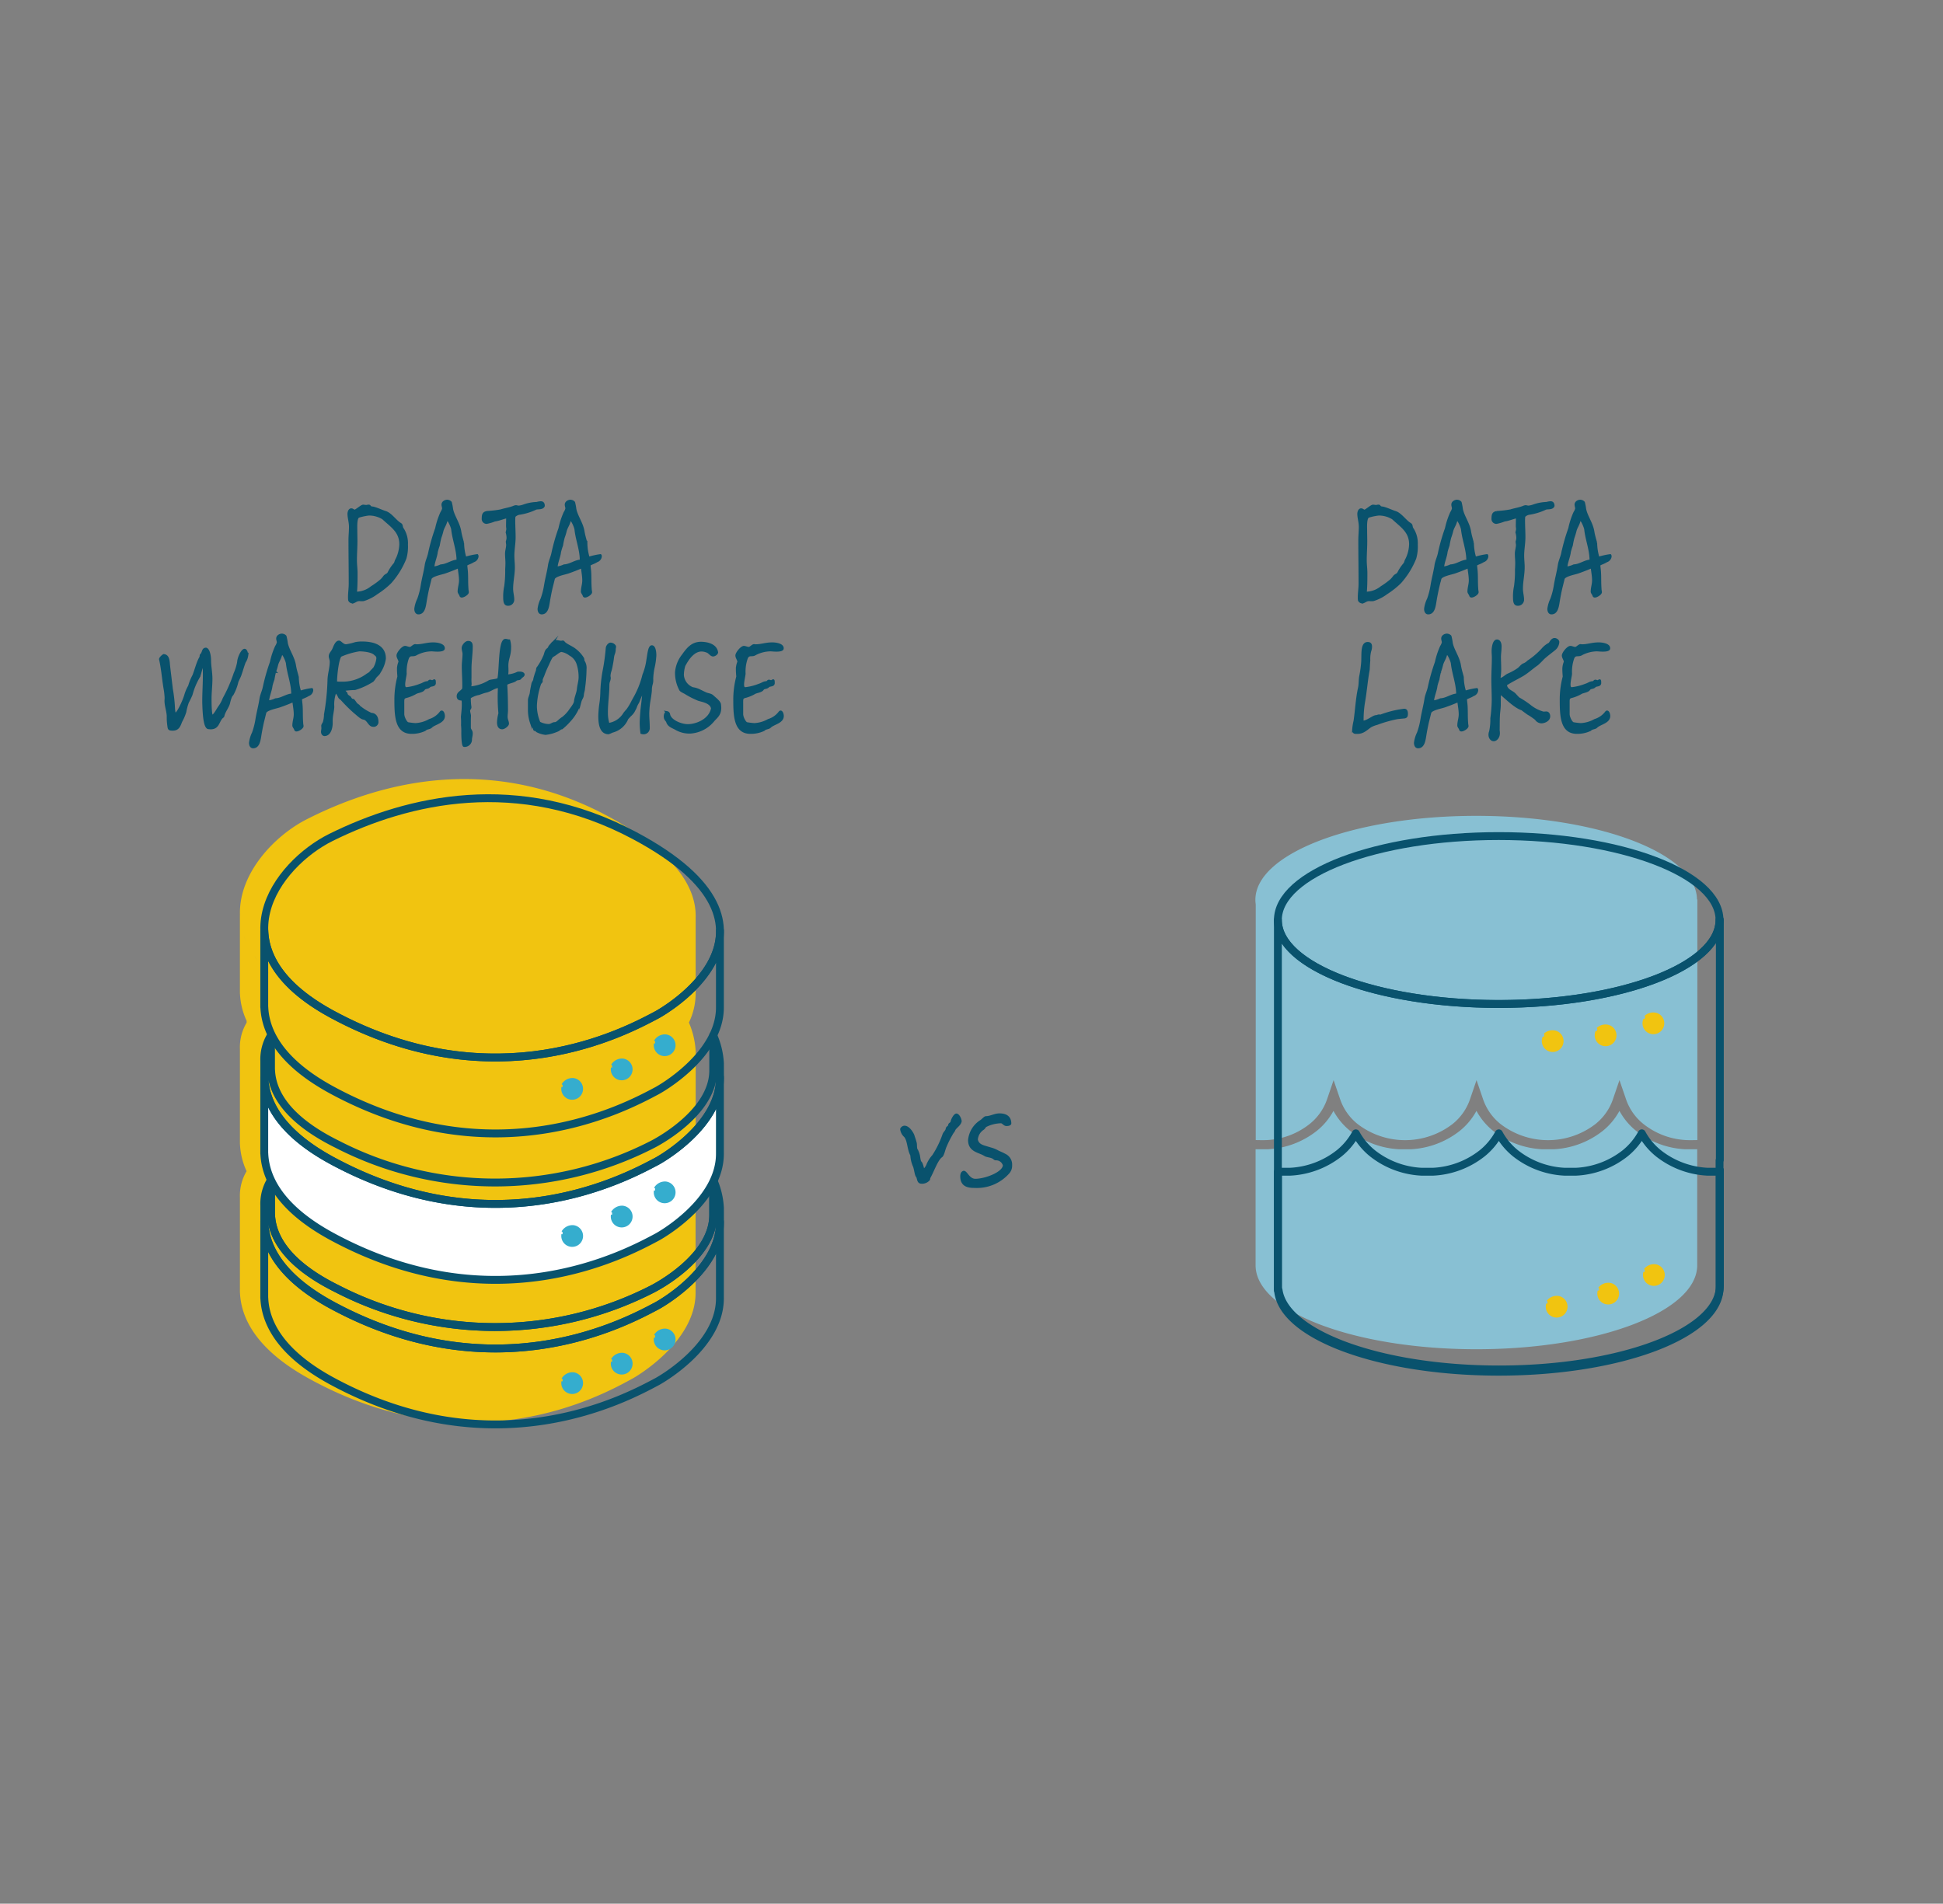 <svg xmlns="http://www.w3.org/2000/svg" viewBox="0 0 276.724 271.147"><rect x="0" y="0" width="276.724" height="271.147" fill="#808080" stroke="none"/><title>Orbit Images Data Maturity SVG B</title><g style="isolation:isolate"><g id="Layer_1" data-name="Layer 1"><path d="M240,163.69a12.246,12.246,0,0,1-7-2.635,9.413,9.413,0,0,1-2.356-2.832,9.424,9.424,0,0,1-2.355,2.832,12.253,12.253,0,0,1-7,2.635h-1.655a12.25,12.25,0,0,1-7-2.635,9.428,9.428,0,0,1-2.356-2.832,9.41,9.41,0,0,1-2.355,2.832,12.251,12.251,0,0,1-7,2.635h-1.654a12.251,12.251,0,0,1-7-2.635,9.41,9.41,0,0,1-2.355-2.832,9.428,9.428,0,0,1-2.356,2.832,12.249,12.249,0,0,1-7,2.635h-1.736v16.526c0,6.6,14.08,11.957,31.448,11.957s31.448-5.353,31.448-11.957V163.69Z" fill="#88c0d3"/><path d="M241.686,128.111c-.069-6.581-14.119-11.908-31.444-11.908-17.368,0-31.448,5.353-31.448,11.957a4.747,4.747,0,0,0,.048.653v33.57l.759.012h.154a10.647,10.647,0,0,0,6.755-2.295,7.7,7.7,0,0,0,2.453-3.419l.97-2.835.971,2.835a7.7,7.7,0,0,0,2.453,3.419,11.089,11.089,0,0,0,13.51,0,7.7,7.7,0,0,0,2.453-3.419l.97-2.835.971,2.835a7.7,7.7,0,0,0,2.453,3.419,11.089,11.089,0,0,0,13.51,0,7.7,7.7,0,0,0,2.452-3.419l.971-2.835.971,2.835a7.7,7.7,0,0,0,2.452,3.419,10.649,10.649,0,0,0,6.755,2.295h.155l.758-.012V128.111Z" fill="#88c0d3"/><path d="M98.18,166.937a9.513,9.513,0,0,0,.9-3.986l0,.006V151.244l0,0s0-1.1,0-1.463a11.91,11.91,0,0,0-.958-4.12v-.034a9.546,9.546,0,0,0,.954-4.1l0,.005V130.727c.128-4.185-2.738-9.142-12.2-14.314-16.551-9.05-32.2-5.315-43.2.284-4.584,2.336-9.694,7.685-9.5,13.634h-.007v10.618a.88.88,0,0,1,0,.089v.494l.007-.011a10.275,10.275,0,0,0,.95,3.884v.252a6.84,6.84,0,0,0-.957,3.757v12.962a.88.88,0,0,1,0,.089v.492l.007-.011a10.262,10.262,0,0,0,.944,3.871,6.82,6.82,0,0,0-.951,3.745v12.96a.878.878,0,0,1,0,.089v.5l.007-.013c.167,4.047,2.79,8.36,9.71,12.193,23.2,12.853,41.812,2.461,46.245.034.243-.13,8.972-5.1,8.934-12.221l0,.007V172.4l0,0s0-1.1,0-1.467A11.606,11.606,0,0,0,98.18,166.937ZM35.073,134.143q.206.467.464.933Q35.279,134.609,35.073,134.143Zm.533,1.049q.22.39.479.779Q35.827,135.581,35.606,135.192Zm.636,1q.239.343.508.686Q36.48,136.541,36.242,136.2Zm.694.92c.2.249.422.5.651.744C37.358,137.614,37.14,137.366,36.936,137.117Zm.786.893q.431.453.92.9Q38.152,138.464,37.722,138.01Zm55.393,2.56-.011.009Zm-.753.588-.037.027Zm-.679.492-.039.028Zm-.585.4-.068.045Zm-.466.3-.051.032Zm-.323.2-.047.028ZM43.9,142.6c-.495-.275-.963-.552-1.415-.831C42.937,142.052,43.405,142.329,43.9,142.6Zm-5.181-3.623q.441.4.931.8Q39.161,139.381,38.719,138.981Zm1.246,1.043q.4.31.825.618C40.5,140.437,40.23,140.231,39.965,140.024Zm1.216.894c.3.2.6.407.92.609C41.784,141.325,41.476,141.122,41.181,140.918ZM34.26,131.2c-.035-.285-.059-.569-.069-.852C34.2,130.633,34.225,130.917,34.26,131.2Zm.8,2.92c-.127-.291-.237-.58-.335-.87C34.827,133.542,34.937,133.831,35.064,134.122Zm-.4-1.088c-.071-.227-.135-.453-.189-.679C34.525,132.581,34.589,132.807,34.66,133.034Zm-.248-.935q-.07-.333-.118-.664Q34.342,131.767,34.412,132.1Z" fill="#f1c410"/><path d="M135.95,160.827c-.053.083-.124.333-.248.416a15.213,15.213,0,0,0-1.061,2.08c-.159.332-.318,1.206-.566,1.372-.636.437-1.166,2.038-1.715,3.016-.053.083-.018.229-.088.312a1.283,1.283,0,0,1-1.027.416c-.477,0-.46-.479-.583-.811-.283-.292-.265-1.019-.5-1.581a4.373,4.373,0,0,1-.354-1.518c-.478-.894-.389-2.038-.9-2.683a1.639,1.639,0,0,1-.548-1.019.531.531,0,0,1,.46-.333c.636,0,1.185,1.019,1.255,1.248.107.354.248.707.336,1.1.053.291-.017.749.16.978a2.818,2.818,0,0,1,.265.686c.07.229.106.936.283,1.061.159.1.318.852.389,1.06.318-.062.584-.665.707-.977a4.206,4.206,0,0,1,.691-1.019,13.724,13.724,0,0,0,1.5-3.078c.124-.27.407-.478.443-.77.035-.27.3-.228.336-.5s.3-.228.353-.5c.071-.374.443-1.019.672-1.019.319,0,.637.77.584.978C136.675,160.2,136.2,160.473,135.95,160.827Z" fill="#09526d" stroke="#09526d" stroke-miterlimit="10" stroke-width="0.32"/><path d="M143.357,160.224c-.336,0-.459-.333-.76-.395a5.07,5.07,0,0,0-2.122.5c-.195.042-.3.374-.5.478a1.973,1.973,0,0,0-.867,1.518c.159.749.8.915,1.362,1.082l.9.27a4.147,4.147,0,0,1,.814.375,10.011,10.011,0,0,1,.972.457,1.526,1.526,0,0,1,.831,1.477A1.463,1.463,0,0,1,143.64,167a5.971,5.971,0,0,1-4.811,2.038c-.831,0-1.909-.083-1.909-1.5,0-.291.088-.561.336-.623.389,0,.707,1.143,1.662,1.143,1.415,0,4.068-1,4.068-2.1a1.158,1.158,0,0,0-1.15-.853c-.159,0-.141-.041-.353-.187-.39-.25-.9-.208-1.221-.416-.8-.52-2.228-.541-2.228-2.121a3.608,3.608,0,0,1,1.7-2.725c.159-.1.53-.52.689-.52.654,0,1.221-.395,1.928-.395.778,0,1.521.271,1.521,1.29C143.834,160.182,143.534,160.224,143.357,160.224Z" fill="#09526d" stroke="#09526d" stroke-miterlimit="10" stroke-width="0.32"/><path d="M49.725,85.041c0-.624.1-1.249.1-1.893,0-2.038-.035-4.139-.035-6.219,0-.6.071-1.247.071-1.892,0-.666-.212-1.29-.212-1.851,0-.229.106-.624.389-.624.177,0,.318.187.477.187.2,0,.973-.707,1.2-.707.142,0,.3.041.46.041.142,0,.371-.125.477.021.16.229.3.167.566.229.6.167,1.132.437,1.716.624.689.229,1.308,1.123,1.91,1.56.229.166.318.145.371.457a.844.844,0,0,0,.177.416,3.789,3.789,0,0,1,.548,2.184,6,6,0,0,1-.212,1.934A11.589,11.589,0,0,1,55.6,82.96a11.848,11.848,0,0,1-1.945,1.54,6.176,6.176,0,0,1-1.875.957,2.737,2.737,0,0,1-.583,0c-.39,0-.584.208-.868.312a.5.5,0,0,1-.583-.292A3.739,3.739,0,0,1,49.725,85.041Zm4.58-2.413a3.852,3.852,0,0,0,.442-.52c.212-.25.459-.229.619-.541a6.033,6.033,0,0,1,.832-1.248c.14-.166.14-.395.247-.561a5.092,5.092,0,0,0,.584-2.246c0-1.81-1.274-2.558-2.477-3.681a3.817,3.817,0,0,0-2.016-.562,8.027,8.027,0,0,0-1.4.291c-.5.1-.406,1.477-.406,2.08,0,.478.017.957.017,1.435,0,.915-.071,1.83-.071,2.745,0,.582.089,1.206.089,1.789,0,.935,0,1.892-.089,2.829a3.6,3.6,0,0,0,2.264-.812A11.1,11.1,0,0,0,54.305,82.628Z" fill="#09526d" stroke="#09526d" stroke-miterlimit="10" stroke-width="0.32"/><path d="M64.205,71.626a7.066,7.066,0,0,1,.16.853c.176,1.019.972,2.017,1.167,3.2.088.582.265,1.123.407,1.684a7.5,7.5,0,0,0,.336,2.1,10.262,10.262,0,0,1,1.679-.375c.124.146-.035.687-.512.832-.46.291-.779.333-1.061.541l.088.832c.071.852.018,1.7.089,2.578,0,.188.053.354.053.479,0,.229-.567.6-.849.6a.161.161,0,0,1-.159-.1c-.035-.187-.266-.415-.266-.582,0-.562.195-1.04.195-1.6,0-.644-.142-1.268-.195-1.913-.654.291-1.308.541-1.963.769-.46.167-1.945.416-2.069.916a31.9,31.9,0,0,0-.725,3.39c-.106.665-.265,1.518-.99,1.518-.265,0-.425-.249-.425-.624a4.432,4.432,0,0,1,.425-1.414,10.431,10.431,0,0,0,.495-1.955c.159-.978.424-1.914.566-2.87.089-.6.389-1.165.495-1.768a28.142,28.142,0,0,1,.99-3.452A11.038,11.038,0,0,1,62.879,73a1.724,1.724,0,0,0,.247-.562c0-.187-.088-.375-.088-.562,0-.353.389-.541.655-.541a.731.731,0,0,1,.477.208A.169.169,0,0,1,64.205,71.626Zm-1.5,4.95a10.964,10.964,0,0,0-.23,1.1,9.142,9.142,0,0,0-.282.915c-.089.79-.46,1.477-.495,2.267a3.483,3.483,0,0,0,1.095-.312c.868-.042,1.539-.645,2.388-.686,0-1.581-.6-2.953-.761-4.472-.017-.208-.459-1.372-.724-1.372-.089,0-.124.187-.2.395-.141.437-.407.79-.512,1.248A7.913,7.913,0,0,1,62.7,76.576Z" fill="#09526d" stroke="#09526d" stroke-miterlimit="10" stroke-width="0.32"/><path d="M76.317,72.437a8.3,8.3,0,0,1-2.246.707,1.278,1.278,0,0,0-.814.395,4.536,4.536,0,0,0-.035.583c0,.79.053,1.6.053,2.391,0,.895-.177,1.747-.177,2.621,0,.561.071,1.123.071,1.664,0,1.019-.248,2.038-.248,3.057,0,.541.159,1.061.159,1.518a.706.706,0,0,1-.742.749c-.442,0-.513-.416-.513-1.1a7.105,7.105,0,0,1,.141-1.5,14.8,14.8,0,0,0,.142-2.371c.017-.312.036-.645.036-.957,0-.436-.054-.894-.054-1.351,0-.4.159-.853.159-1.269a3.615,3.615,0,0,1-.052-.437,2,2,0,0,0,.105-.478,2.972,2.972,0,0,0-.123-.832,3.921,3.921,0,0,0,.088-.437c0-.166-.035-.332-.035-.478,0-.416.017-.853.017-1.269-.6.125-1.2.4-1.8.479a6.27,6.27,0,0,1-1.132.333.534.534,0,0,1-.548-.6c0-.686.159-.811.6-.915a15.6,15.6,0,0,0,1.962-.228c.6-.188,1.221-.271,1.805-.5a1.189,1.189,0,0,1,.336-.1c.088,0,.247.063.424.063a3.14,3.14,0,0,0,.761-.188,6.022,6.022,0,0,1,1.8-.333,2.362,2.362,0,0,1,.567-.1c.212,0,.406.1.406.5C77.254,72.479,76.635,72.333,76.317,72.437Z" fill="#09526d" stroke="#09526d" stroke-miterlimit="10" stroke-width="0.32"/><path d="M81.761,71.626a7.061,7.061,0,0,1,.159.853c.177,1.019.973,2.017,1.167,3.2.089.582.266,1.123.407,1.684a7.5,7.5,0,0,0,.336,2.1,10.274,10.274,0,0,1,1.68-.375c.124.146-.035.687-.513.832-.46.291-.778.333-1.06.541l.088.832c.071.852.017,1.7.089,2.578,0,.188.052.354.052.479,0,.229-.566.6-.848.6a.161.161,0,0,1-.159-.1c-.036-.187-.266-.415-.266-.582,0-.562.194-1.04.194-1.6,0-.644-.141-1.268-.194-1.913-.654.291-1.309.541-1.963.769-.46.167-1.945.416-2.069.916a31.658,31.658,0,0,0-.725,3.39c-.106.665-.266,1.518-.99,1.518-.266,0-.425-.249-.425-.624a4.407,4.407,0,0,1,.425-1.414,10.588,10.588,0,0,0,.5-1.955c.159-.978.424-1.914.565-2.87.089-.6.39-1.165.495-1.768a27.97,27.97,0,0,1,.991-3.452A10.978,10.978,0,0,1,80.435,73a1.745,1.745,0,0,0,.247-.562c0-.187-.088-.375-.088-.562,0-.353.389-.541.654-.541a.733.733,0,0,1,.478.208A.178.178,0,0,1,81.761,71.626Zm-1.5,4.95a10.964,10.964,0,0,0-.23,1.1,9.15,9.15,0,0,0-.283.915c-.088.79-.46,1.477-.5,2.267a3.482,3.482,0,0,0,1.1-.312c.867-.042,1.539-.645,2.388-.686,0-1.581-.6-2.953-.761-4.472-.018-.208-.459-1.372-.725-1.372-.089,0-.124.187-.194.395-.142.437-.407.79-.513,1.248A7.72,7.72,0,0,1,80.258,76.576Z" fill="#09526d" stroke="#09526d" stroke-miterlimit="10" stroke-width="0.32"/><path d="M29.9,94.006c0,.895.194,1.768.194,2.662,0,.957-.124,1.914-.124,2.871,0,.749.018,2.433.248,2.433.318,0,.849-1.1,1.061-1.352a4.854,4.854,0,0,0,.584-1.1,21.118,21.118,0,0,0,1.573-3.6,7.025,7.025,0,0,0,.5-1.623c.018-.6.548-1.726.9-1.726.212,0,.354.437.354.811a2.228,2.228,0,0,1-.354.915c-.229.6-.406,1.248-.619,1.851-.123.333-.388.832-.424.957a6.9,6.9,0,0,1-.636,1.706c-.089.187-.177.187-.284.437a5.479,5.479,0,0,0-.265.873c-.159.645-.69,1.206-.814,1.872-.07.125-.194.166-.264.27-.478.562-.478,1.456-1.522,1.456-.105,0-.212-.021-.3-.021-.583-.021-.671-2.121-.707-2.7-.017-.375-.035-.77-.035-1.144,0-1.227.088-2.476.088-3.723,0-.5-.017-1-.053-1.519-.3.084-.442,1.373-.707,1.831a9.879,9.879,0,0,0-1.026,2.475A11.256,11.256,0,0,1,26.75,100a7.952,7.952,0,0,0-.371,1.373,7.061,7.061,0,0,1-.584,1.373c-.247.6-.388,1.164-1.2,1.164-.53,0-.549-.1-.6-.52a8.217,8.217,0,0,1-.088-1.331c0-.707-.319-1.518-.319-2.225,0-.146.018-.291.018-.437a10.612,10.612,0,0,0-.177-1.476c-.213-1.332-.318-2.746-.619-4.035.018-.167.3-.437.5-.562.725.042.69.936.761,1.581l.388,3.244a21.705,21.705,0,0,1,.3,2.642c0,.1.053.915.212.915.3,0,1.185-1.768,1.486-2.87a6.144,6.144,0,0,1,.5-1.124,7.392,7.392,0,0,1,.619-1.518c.3-.79.5-1.6.831-2.288.071-.166.159-.249.177-.374.018-.374.071-.187.212-.458.16-.311.142-.665.548-.665C29.775,92.53,29.9,93.59,29.9,94.006Z" fill="#09526d" stroke="#09526d" stroke-miterlimit="10" stroke-width="0.32"/><path d="M40.664,90.7a7.086,7.086,0,0,1,.16.852c.176,1.019.972,2.018,1.167,3.2.088.582.265,1.123.407,1.685a7.459,7.459,0,0,0,.336,2.1,10.262,10.262,0,0,1,1.679-.375c.124.146-.035.687-.512.832-.46.291-.779.333-1.061.541l.088.832c.071.852.018,1.7.089,2.579,0,.187.053.353.053.478,0,.229-.567.6-.849.6a.163.163,0,0,1-.159-.1c-.035-.187-.266-.416-.266-.582,0-.562.2-1.04.2-1.6,0-.644-.142-1.268-.2-1.913-.654.291-1.308.541-1.963.769-.46.167-1.945.416-2.069.916a31.938,31.938,0,0,0-.725,3.389c-.106.666-.265,1.519-.99,1.519-.265,0-.425-.25-.425-.624a4.438,4.438,0,0,1,.425-1.415,10.4,10.4,0,0,0,.495-1.954c.159-.978.424-1.914.566-2.87.089-.6.389-1.165.495-1.768a28.158,28.158,0,0,1,.99-3.453,11.017,11.017,0,0,1,.743-2.267,1.719,1.719,0,0,0,.247-.561c0-.187-.088-.375-.088-.562,0-.353.389-.541.655-.541a.731.731,0,0,1,.477.208A.169.169,0,0,1,40.664,90.7Zm-1.5,4.949a10.984,10.984,0,0,0-.23,1.1,9.062,9.062,0,0,0-.282.915c-.089.79-.46,1.477-.495,2.267a3.483,3.483,0,0,0,1.095-.312c.868-.042,1.539-.645,2.388-.686,0-1.581-.6-2.954-.761-4.472-.017-.208-.459-1.373-.724-1.373-.089,0-.124.187-.2.4-.141.437-.407.791-.512,1.248A7.913,7.913,0,0,1,39.161,95.649Z" fill="#09526d" stroke="#09526d" stroke-miterlimit="10" stroke-width="0.32"/><path d="M47.452,100.683c-.035.665-.229,1.206-.229,1.975v.375c0,.374-.142,1.643-1.008,1.643-.194,0-.336-.208-.336-.437,0-.166.053-.333.053-.5,0-.187-.018-.291-.018-.354,0-.1.036-.166.212-.457a4.191,4.191,0,0,0,.177-1.165,32.939,32.939,0,0,0,.5-4.846c0-.853.319-1.768.319-2.662,0-.312-.142-.562-.142-.77,0-.4.318-.582.531-1.081.177-.437.406-1,.76-1,.248,0,.514.52,1.026.52a7.664,7.664,0,0,0,1.326-.312,4.728,4.728,0,0,1,.938-.083c1.644,0,3.236.478,3.236,2.266a4.563,4.563,0,0,1-.725,1.914c-.159.353-.424.478-.655.79,0,0-.264.457-.46.541a9.863,9.863,0,0,1-2.4,1.082,13,13,0,0,0-1.556.124.692.692,0,0,0,.283.437c.123.146-.054.291.53.624.142.208.212.395.478.395.087,0,.388.52.495.6a7.39,7.39,0,0,0,2.087,1.394c.495,0,.866.374.866,1.123a.519.519,0,0,1-.6.54c-.584,0-.69-.894-1.345-1.019-.406-.062-.883-.582-1.237-.852a21.137,21.137,0,0,1-1.91-1.893c-.194-.166-.248-.145-.372-.395a2.348,2.348,0,0,0-.495-.707A5,5,0,0,0,47.452,100.683Zm3.714-8.07a10.777,10.777,0,0,0-2.582.749c-.424.1-.742,2.62-.742,3.847a5.281,5.281,0,0,0,.814.042,5.915,5.915,0,0,0,3.483-1.04c.478-.354.46-.229.708-.562l.46-.478a3.66,3.66,0,0,0,.459-1.414.634.634,0,0,0-.318-.541C53.006,92.7,51.661,92.613,51.166,92.613Z" fill="#09526d" stroke="#09526d" stroke-miterlimit="10" stroke-width="0.32"/><path d="M62.305,92.655c-.354,0-.707-.042-.813-.042a4.8,4.8,0,0,0-2.247.582c-.442.271-.883-.125-1.167.541a5.774,5.774,0,0,0-.318,2.2c0,.271-.212,1.04-.212,1.56,0,.354.088.541.354.541a7.636,7.636,0,0,0,1.963-.5c.353-.1.654-.354,1.007-.354.124,0,.177-.1.284-.187.124-.083.264.042.406.042.089,0,.23-.125.3-.125.035,0,.053.083.053.374,0,.416-.584.271-.76.479-.248.27-.6.125-.8.416s-.8.354-1.079.478a5.465,5.465,0,0,1-1.291.562c-.583.125-.566.291-.566.873v1.622c0,.458.424,1.29.707,1.311a9.057,9.057,0,0,0,1.044.124,4.5,4.5,0,0,0,2-.582,3.154,3.154,0,0,0,1.557-1.06c.07-.1.123-.146.177-.146.176,0,.3.353.3.624,0,.894-1.327,1.06-1.8,1.539-.23.229-.6.145-.9.437a4.271,4.271,0,0,1-1.892.4c-2.122,0-2.282-2.184-2.282-4.576a12.7,12.7,0,0,1,.425-3.411c-.018-.312-.053-.645-.053-.977a2.623,2.623,0,0,1,.212-1.123c-.018-.333-.283-.6-.283-.915,0-.333.69-1.207,1.061-1.207.2,0,.425.146.708.146.194,0,.53-.395.724-.395.072,0,.142.021.231.021.8,0,1.432-.271,2.351-.271.6,0,1.486.167,1.486.666v.041C63.189,92.592,62.747,92.655,62.305,92.655Z" fill="#09526d" stroke="#09526d" stroke-miterlimit="10" stroke-width="0.32"/><path d="M72.631,92.259c0,1.1-.389,1.6-.389,2.538,0,.228.017.478.017.707a2.473,2.473,0,0,1-.088.728,4.185,4.185,0,0,0,1.574-.4c.5-.062.814.063.814.25,0,.208-.372.354-.39.416-.105.312-.495.146-.724.354-.284.27-1.027.311-1.363.6.072,1.144.107,2.579.107,3.744,0,.27-.053.582-.053.894,0,.4.194.686.194.977,0,.25-.53.645-.8.645-.459,0-.584-.374-.584-.853a5.715,5.715,0,0,1,.2-1.247c-.071-.749-.107-1.519-.107-2.288,0-.5.018-1,.036-1.5-.708.021-1.256.583-1.928.687a7.838,7.838,0,0,0-.919.312,3.621,3.621,0,0,0-1.327.52,7.723,7.723,0,0,0,.071,1.289c.07.27-.177.374-.177.582,0,.229.123.541.123.749-.017.416-.017.5-.017.624v1.04c0,.353.265.4.265.832,0,.353-.106.624-.106.852a.888.888,0,0,1-.955.915c-.212,0-.247-1.372-.247-1.871a8.923,8.923,0,0,0-.035-1.061,10.346,10.346,0,0,0-.018-1.144c0-.229.123-1.06.123-1.705,0-.395,0-.79-.105-.811-.231-.042-.62.021-.62-.479s.548-.623.779-1.039A4.947,4.947,0,0,0,66,97.563c0-.957-.071-1.768-.071-2.662,0-.583.106-1.248.106-1.768,0-.25-.124-.541-.124-.832,0-.333.425-.853.761-.853.443,0,.495.291.495.645,0,1.061-.176,2.08-.176,3.161V96.5a5.544,5.544,0,0,0,.017.832,1.555,1.555,0,0,1-.106.6,6.213,6.213,0,0,0,2.777-.894c.212-.125.937-.125,1.309-.312.3-1.227.105-5.574,1.007-5.574.16,0,.319.083.513.083A3.488,3.488,0,0,1,72.631,92.259Z" fill="#09526d" stroke="#09526d" stroke-miterlimit="10" stroke-width="0.32"/><path d="M82.991,99c-.018.333-.249.562-.336.894a6.562,6.562,0,0,1-1.539,2.766,9.171,9.171,0,0,1-1.1,1.061c-.213,0-.425.27-.637.333a5.843,5.843,0,0,1-1.681.457,3.468,3.468,0,0,1-1.219-.374c0-.229-.39-.083-.39-.291,0-.187-.389-.687-.441-.894a5.716,5.716,0,0,1-.3-1.789V99.747c0-.354.229-.707.265-1.061.053-.457.141-.832.23-1.29.053-.249.265-.416.265-.665a8.919,8.919,0,0,1,.372-1.186c.052-.249,0-.332.159-.5a8.939,8.939,0,0,0,.866-1.539c.159-.312.159-.665.389-.936.071-.083.3-.208.336-.395.018-.1.3-.374.354-.457a1.073,1.073,0,0,1,.583-.395c.248,0,.531.1.779.1.106,0,.248-.1.335.041.231.354,1.132.686,1.575,1.04a4.609,4.609,0,0,1,1.167,1.269c.071.145.017.332.106.436a1.762,1.762,0,0,1,.247,1.1,21.233,21.233,0,0,1-.212,2.7C83.15,98.353,83.008,98.665,82.991,99Zm-3.166,3.494a5.035,5.035,0,0,0,1.273-1.206c.23-.354.778-.978.813-1.394.054-.6.354-1.164.408-1.726.052-.583.247-1.144.247-1.747a6.068,6.068,0,0,0-.319-1.955,2.316,2.316,0,0,0-1.06-1.227,2.774,2.774,0,0,0-1.221-.541c-.318,0-.831.52-1.256.728-.212.1-.565.977-.724,1.31a13.77,13.77,0,0,0-.637,1.518,3.149,3.149,0,0,0-.23.583c0,.062.018.1.018.145,0,.229-.177.208-.248.458a10.916,10.916,0,0,0-.583,3.1,6.2,6.2,0,0,0,.5,2.392,3.015,3.015,0,0,0,1.309.353c.406,0,.565-.27.9-.27C79.312,103.012,79.56,102.7,79.825,102.492Z" fill="#09526d" stroke="#09526d" stroke-miterlimit="10" stroke-width="0.32"/><path d="M87.551,92.322a.7.7,0,0,0-.017.208,1.831,1.831,0,0,1-.125.6,2.172,2.172,0,0,0-.124.541c-.035.312-.1.707-.176,1.081a6.758,6.758,0,0,1-.159.728,2.654,2.654,0,0,0-.16.769c0,.167.035.25.035.333a1.572,1.572,0,0,1-.105.458,1.546,1.546,0,0,0-.089.52c0,.645-.053,1.269-.105,1.913s-.107,1.29-.107,1.955a5.663,5.663,0,0,0,.23,1.706,3.128,3.128,0,0,0,2.281-1.518c.106-.125.213-.271.442-.52a8.209,8.209,0,0,0,.726-1.227l.265-.479a12.729,12.729,0,0,0,1.291-3.265,8.756,8.756,0,0,0,.566-2.142l.053-.333c.106-.645.212-1.581.566-1.581s.478.707.478,1.248a9.829,9.829,0,0,1-.231,1.705,8.947,8.947,0,0,0-.212,1.643,2.145,2.145,0,0,1-.071.77,3.03,3.03,0,0,0-.123.874,3.487,3.487,0,0,1-.036.395c-.035.291-.07.561-.123.853a12.935,12.935,0,0,0-.213,2.1c0,.333.017.645.035.957.019.333.036.665.036,1.04a.714.714,0,0,1-.778.769.9.9,0,0,1-.231-.042,10.173,10.173,0,0,1-.105-1.455,25.342,25.342,0,0,1,.229-2.787c.054-.5.124-1.123.16-1.622-.16,0-.478.728-.655,1.206l-.141.333a2.622,2.622,0,0,0-.319.665c-.07.187-.212.416-.3.6a2.4,2.4,0,0,1-.5.583l-.406.436a3.1,3.1,0,0,1-2.122,1.851,5.026,5.026,0,0,1-.549.229c-1.095,0-1.291-1.289-1.291-2.392a14.325,14.325,0,0,1,.142-1.746,12.212,12.212,0,0,0,.142-1.581,20.559,20.559,0,0,1,.389-3.453,29.421,29.421,0,0,0,.389-2.932c.017-.291.318-.624.5-.624a.731.731,0,0,1,.637.353A.709.709,0,0,1,87.551,92.322Z" fill="#09526d" stroke="#09526d" stroke-miterlimit="10" stroke-width="0.32"/><path d="M101.554,93.341c-.265,0-.513-.375-.76-.5a2.277,2.277,0,0,0-.867-.208c-1.114,0-1.928,1.123-2.476,2.163a4.7,4.7,0,0,0-.211,1.372,2.182,2.182,0,0,0,1.414,1.872,3.125,3.125,0,0,1,1.044.333l.778.375c.336.166.76.145,1.043.436.212.208.955.749,1.008,1.144.017.166.036.354.036.52,0,1.019-.654,1.373-1.027,1.851a4.606,4.606,0,0,1-3.182,1.622,3.839,3.839,0,0,1-2-.457c-.46-.292-1.114-.416-1.309-1.04-.088-.25-.353-.333-.353-.791,0-.312.159-.582.3-.582a.342.342,0,0,1,.284.291c.14.9,1.662,1.56,2.7,1.56,1.185,0,3.113-.728,3.449-2.392-.142-1-1.751-1.123-2.034-1.289a12.239,12.239,0,0,1-1.645-.832c-.194-.145-.743-.353-.848-.541a5.1,5.1,0,0,1-.6-2.5,4.505,4.505,0,0,1,.973-2.433c.689-.977,1.343-1.747,2.564-1.747.424,0,2.087.083,2.281,1.352C102.1,93.112,101.784,93.341,101.554,93.341Z" fill="#09526d" stroke="#09526d" stroke-miterlimit="10" stroke-width="0.32"/><path d="M110.571,92.655c-.354,0-.707-.042-.814-.042a4.8,4.8,0,0,0-2.246.582c-.442.271-.884-.125-1.167.541a5.774,5.774,0,0,0-.318,2.2c0,.271-.212,1.04-.212,1.56,0,.354.088.541.353.541a7.615,7.615,0,0,0,1.963-.5c.354-.1.654-.354,1.008-.354.124,0,.177-.1.283-.187.124-.083.265.042.406.042.089,0,.231-.125.3-.125.035,0,.054.083.054.374,0,.416-.584.271-.761.479-.248.27-.6.125-.8.416s-.8.354-1.079.478a5.447,5.447,0,0,1-1.291.562c-.583.125-.565.291-.565.873v1.622c0,.458.424,1.29.707,1.311a9.057,9.057,0,0,0,1.044.124,4.507,4.507,0,0,0,2-.582,3.147,3.147,0,0,0,1.556-1.06c.071-.1.123-.146.177-.146.177,0,.3.353.3.624,0,.894-1.327,1.06-1.8,1.539-.229.229-.6.145-.9.437a4.276,4.276,0,0,1-1.893.4c-2.122,0-2.281-2.184-2.281-4.576a12.7,12.7,0,0,1,.425-3.411c-.019-.312-.054-.645-.054-.977a2.623,2.623,0,0,1,.213-1.123c-.018-.333-.283-.6-.283-.915,0-.333.689-1.207,1.06-1.207.2,0,.425.146.708.146.195,0,.531-.395.725-.395.071,0,.142.021.23.021.8,0,1.433-.271,2.352-.271.6,0,1.485.167,1.485.666v.041C111.454,92.592,111.013,92.655,110.571,92.655Z" fill="#09526d" stroke="#09526d" stroke-miterlimit="10" stroke-width="0.32"/><path d="M193.541,85.041c0-.624.106-1.249.106-1.893,0-2.038-.035-4.139-.035-6.219,0-.6.07-1.247.07-1.892,0-.666-.212-1.29-.212-1.851,0-.229.106-.624.39-.624.176,0,.317.187.476.187.2,0,.974-.707,1.2-.707.142,0,.3.041.46.041.142,0,.371-.125.478.021.159.229.3.167.565.229.6.167,1.132.437,1.716.624.69.229,1.309,1.123,1.91,1.56.23.166.319.145.371.457a.844.844,0,0,0,.177.416,3.789,3.789,0,0,1,.548,2.184,6,6,0,0,1-.212,1.934,11.589,11.589,0,0,1-2.14,3.452,11.848,11.848,0,0,1-1.945,1.54,6.165,6.165,0,0,1-1.875.957,2.736,2.736,0,0,1-.583,0c-.39,0-.584.208-.867.312a.5.5,0,0,1-.583-.292A3.533,3.533,0,0,1,193.541,85.041Zm4.58-2.413a3.934,3.934,0,0,0,.443-.52c.212-.25.459-.229.618-.541a6.033,6.033,0,0,1,.832-1.248c.141-.166.141-.395.247-.561a5.078,5.078,0,0,0,.584-2.246c0-1.81-1.273-2.558-2.477-3.681a3.814,3.814,0,0,0-2.015-.562,8.019,8.019,0,0,0-1.4.291c-.5.1-.406,1.477-.406,2.08,0,.478.018.957.018,1.435,0,.915-.072,1.83-.072,2.745,0,.582.089,1.206.089,1.789,0,.935,0,1.892-.089,2.829a3.6,3.6,0,0,0,2.264-.812A11.1,11.1,0,0,0,198.121,82.628Z" fill="#09526d" stroke="#09526d" stroke-miterlimit="10" stroke-width="0.32"/><path d="M208.022,71.626a7.061,7.061,0,0,1,.159.853c.177,1.019.973,2.017,1.167,3.2.089.582.266,1.123.407,1.684a7.5,7.5,0,0,0,.336,2.1,10.274,10.274,0,0,1,1.68-.375c.124.146-.035.687-.513.832-.46.291-.778.333-1.06.541l.087.832c.072.852.018,1.7.089,2.578,0,.188.053.354.053.479,0,.229-.566.6-.849.6a.162.162,0,0,1-.159-.1c-.035-.187-.265-.415-.265-.582,0-.562.194-1.04.194-1.6,0-.644-.142-1.268-.194-1.913-.655.291-1.309.541-1.963.769-.46.167-1.946.416-2.07.916a31.906,31.906,0,0,0-.724,3.39c-.107.665-.266,1.518-.99,1.518-.266,0-.425-.249-.425-.624a4.407,4.407,0,0,1,.425-1.414,10.588,10.588,0,0,0,.495-1.955c.159-.978.423-1.914.565-2.87.089-.6.39-1.165.495-1.768a28.142,28.142,0,0,1,.99-3.452A11.039,11.039,0,0,1,206.7,73a1.745,1.745,0,0,0,.247-.562c0-.187-.088-.375-.088-.562,0-.353.388-.541.654-.541a.733.733,0,0,1,.478.208A.178.178,0,0,1,208.022,71.626Zm-1.5,4.95a10.965,10.965,0,0,0-.231,1.1,9.142,9.142,0,0,0-.282.915c-.089.79-.46,1.477-.5,2.267a3.482,3.482,0,0,0,1.1-.312c.867-.042,1.539-.645,2.387-.686,0-1.581-.6-2.953-.76-4.472-.018-.208-.459-1.372-.725-1.372-.089,0-.124.187-.194.395-.142.437-.407.79-.513,1.248A7.911,7.911,0,0,1,206.519,76.576Z" fill="#09526d" stroke="#09526d" stroke-miterlimit="10" stroke-width="0.32"/><path d="M220.133,72.437a8.3,8.3,0,0,1-2.246.707,1.273,1.273,0,0,0-.813.395,4.324,4.324,0,0,0-.036.583c0,.79.053,1.6.053,2.391,0,.895-.177,1.747-.177,2.621,0,.561.072,1.123.072,1.664,0,1.019-.248,2.038-.248,3.057,0,.541.159,1.061.159,1.518a.707.707,0,0,1-.742.749c-.443,0-.513-.416-.513-1.1a7.04,7.04,0,0,1,.141-1.5,14.921,14.921,0,0,0,.141-2.371c.018-.312.036-.645.036-.957,0-.436-.053-.894-.053-1.351,0-.4.159-.853.159-1.269a3.618,3.618,0,0,1-.053-.437,1.953,1.953,0,0,0,.1-.478,2.972,2.972,0,0,0-.123-.832,3.921,3.921,0,0,0,.088-.437c0-.166-.035-.332-.035-.478,0-.416.018-.853.018-1.269-.6.125-1.2.4-1.8.479a6.246,6.246,0,0,1-1.132.333.535.535,0,0,1-.548-.6c0-.686.16-.811.6-.915a15.617,15.617,0,0,0,1.963-.228c.6-.188,1.221-.271,1.8-.5a1.2,1.2,0,0,1,.336-.1c.088,0,.248.063.424.063a3.129,3.129,0,0,0,.761-.188,6.034,6.034,0,0,1,1.8-.333,2.363,2.363,0,0,1,.566-.1c.212,0,.406.1.406.5C221.071,72.479,220.451,72.333,220.133,72.437Z" fill="#09526d" stroke="#09526d" stroke-miterlimit="10" stroke-width="0.32"/><path d="M225.577,71.626a7.066,7.066,0,0,1,.16.853c.176,1.019.972,2.017,1.167,3.2.088.582.265,1.123.407,1.684a7.5,7.5,0,0,0,.336,2.1,10.262,10.262,0,0,1,1.679-.375c.124.146-.035.687-.512.832-.46.291-.779.333-1.061.541l.088.832c.071.852.018,1.7.089,2.578,0,.188.053.354.053.479,0,.229-.567.6-.849.6a.161.161,0,0,1-.159-.1c-.035-.187-.266-.415-.266-.582,0-.562.195-1.04.195-1.6,0-.644-.142-1.268-.195-1.913-.654.291-1.308.541-1.963.769-.46.167-1.945.416-2.069.916a31.9,31.9,0,0,0-.725,3.39c-.106.665-.265,1.518-.99,1.518-.265,0-.425-.249-.425-.624a4.432,4.432,0,0,1,.425-1.414,10.431,10.431,0,0,0,.5-1.955c.16-.978.424-1.914.566-2.87.089-.6.389-1.165.5-1.768a28.142,28.142,0,0,1,.99-3.452A11.038,11.038,0,0,1,224.251,73a1.724,1.724,0,0,0,.247-.562c0-.187-.088-.375-.088-.562,0-.353.389-.541.655-.541a.731.731,0,0,1,.477.208A.169.169,0,0,1,225.577,71.626Zm-1.5,4.95a10.694,10.694,0,0,0-.231,1.1,9.142,9.142,0,0,0-.282.915c-.089.79-.46,1.477-.5,2.267a3.483,3.483,0,0,0,1.095-.312c.868-.042,1.539-.645,2.388-.686,0-1.581-.6-2.953-.761-4.472-.017-.208-.459-1.372-.724-1.372-.089,0-.124.187-.195.395-.141.437-.407.79-.512,1.248A8.11,8.11,0,0,1,224.075,76.576Z" fill="#09526d" stroke="#09526d" stroke-miterlimit="10" stroke-width="0.32"/><path d="M198.82,102.305a18.477,18.477,0,0,0-2.723.79,3.776,3.776,0,0,0-.938.374c-.636.458-1.043.9-1.839.9-.283,0-.583.062-.583-.416a7.358,7.358,0,0,1,.194-1.248c.229-1.518.3-3.182.637-4.721.124-.562.07-1.1.176-1.664a16.864,16.864,0,0,0,.284-2.08c.052-1.165-.107-2.641.759-2.641.319,0,.46.145.46.52a1.948,1.948,0,0,1-.123.624,4.485,4.485,0,0,0-.124,1.31c-.053.52-.071,1.227-.089,1.352-.283,1.539-.388,2.995-.636,4.451a15.279,15.279,0,0,0-.23,2.683,1.078,1.078,0,0,0,.018.27c.672,0,1.52-.79,1.91-.79.142,0,.3-.1.442-.1.071,0,.2.041.265,0a14.191,14.191,0,0,1,3.148-.791.588.588,0,0,1,.177-.02c.282,0,.354.249.354.561,0,.27-.035.458-.354.5C199.669,102.2,199.138,102.242,198.82,102.305Z" fill="#09526d" stroke="#09526d" stroke-miterlimit="10" stroke-width="0.32"/><path d="M206.58,90.7a7.086,7.086,0,0,1,.16.852c.176,1.019.972,2.018,1.167,3.2.088.582.265,1.123.407,1.685a7.5,7.5,0,0,0,.336,2.1,10.262,10.262,0,0,1,1.679-.375c.124.146-.035.687-.512.832-.46.291-.779.333-1.061.541l.088.832c.071.852.018,1.7.089,2.579,0,.187.053.353.053.478,0,.229-.567.6-.849.6a.163.163,0,0,1-.159-.1c-.035-.187-.266-.416-.266-.582,0-.562.2-1.04.2-1.6,0-.644-.142-1.268-.2-1.913-.654.291-1.308.541-1.963.769-.46.167-1.945.416-2.069.916a31.938,31.938,0,0,0-.725,3.389c-.106.666-.265,1.519-.99,1.519-.265,0-.425-.25-.425-.624a4.438,4.438,0,0,1,.425-1.415,10.4,10.4,0,0,0,.5-1.954c.159-.978.424-1.914.566-2.87.089-.6.389-1.165.495-1.768a28.158,28.158,0,0,1,.99-3.453,11.078,11.078,0,0,1,.743-2.267,1.719,1.719,0,0,0,.247-.561c0-.187-.088-.375-.088-.562,0-.353.389-.541.655-.541a.731.731,0,0,1,.477.208A.169.169,0,0,1,206.58,90.7Zm-1.5,4.949a10.984,10.984,0,0,0-.23,1.1,9.062,9.062,0,0,0-.282.915c-.089.79-.46,1.477-.5,2.267a3.483,3.483,0,0,0,1.095-.312c.868-.042,1.539-.645,2.388-.686,0-1.581-.6-2.954-.761-4.472-.017-.208-.459-1.373-.724-1.373-.089,0-.124.187-.2.4-.141.437-.407.791-.512,1.248A7.913,7.913,0,0,1,205.077,95.649Z" fill="#09526d" stroke="#09526d" stroke-miterlimit="10" stroke-width="0.32"/><path d="M221.4,92.467c-.406.333-1.114.853-1.61,1.311a11.762,11.762,0,0,1-.866.852c-.708.479-1.308,1.061-2.034,1.5-.8.478-1.645.852-2.44,1.393.088.728.689.895,1.131,1.228.248.187.6.707.867.811a13.179,13.179,0,0,1,1.4.935,5.312,5.312,0,0,0,1.963,1.02c.124,0,.266-.021.425-.021.247,0,.388.249.388.52,0,.6-.724.852-1.1.852a.958.958,0,0,1-.778-.457,10.073,10.073,0,0,0-1.168-.79c-.123-.1-.671-.479-.794-.6-1.168-.332-2.919-2.266-3.184-2.287-.018.54-.018,1.081-.018,1.622,0,.582-.106,1.1-.124,1.664-.035.665-.017,1.331-.035,2a2.962,2.962,0,0,1,.035.416c0,.541-.353.978-.725.978-.336,0-.583-.354-.583-.77a1.284,1.284,0,0,1,.088-.437,8.042,8.042,0,0,0,.176-1.892,21.288,21.288,0,0,0,.2-2.621c0-.977-.054-2-.054-3,0-.977.071-2,.071-3.015,0-.333-.035-.645-.035-.936,0-.5.141-1.5.6-1.5.353,0,.5.4.5.791,0,.686-.088,1.06-.088,1.58s.035,1.061.035,1.6a8.576,8.576,0,0,1-.124,1.518c.531,0,.814-.416,1.274-.645a8.111,8.111,0,0,0,1.467-.811c.266-.208.513-.582.814-.666a1.791,1.791,0,0,0,.566-.395,10.791,10.791,0,0,0,2.069-1.767,3.194,3.194,0,0,1,.991-.77c.141-.208.353-.645.707-.645.212,0,.512.188.512.416A1.438,1.438,0,0,1,221.4,92.467Z" fill="#09526d" stroke="#09526d" stroke-miterlimit="10" stroke-width="0.32"/><path d="M228.275,92.655c-.354,0-.707-.042-.814-.042a4.8,4.8,0,0,0-2.246.582c-.442.271-.884-.125-1.167.541a5.774,5.774,0,0,0-.318,2.2c0,.271-.212,1.04-.212,1.56,0,.354.088.541.353.541a7.615,7.615,0,0,0,1.963-.5c.354-.1.655-.354,1.008-.354.124,0,.177-.1.283-.187.124-.083.265.042.407.042.088,0,.23-.125.3-.125.035,0,.054.083.054.374,0,.416-.584.271-.761.479-.248.27-.6.125-.8.416s-.8.354-1.079.478a5.447,5.447,0,0,1-1.291.562c-.583.125-.565.291-.565.873v1.622c0,.458.424,1.29.707,1.311a9.031,9.031,0,0,0,1.044.124,4.507,4.507,0,0,0,2-.582,3.154,3.154,0,0,0,1.557-1.06c.07-.1.123-.146.176-.146.177,0,.3.353.3.624,0,.894-1.327,1.06-1.8,1.539-.229.229-.6.145-.9.437a4.273,4.273,0,0,1-1.893.4c-2.122,0-2.281-2.184-2.281-4.576a12.7,12.7,0,0,1,.425-3.411c-.019-.312-.054-.645-.054-.977a2.623,2.623,0,0,1,.213-1.123c-.018-.333-.283-.6-.283-.915,0-.333.689-1.207,1.061-1.207.2,0,.424.146.708.146.194,0,.53-.395.724-.395.071,0,.142.021.231.021.795,0,1.432-.271,2.351-.271.6,0,1.486.167,1.486.666v.041C229.159,92.592,228.717,92.655,228.275,92.655Z" fill="#09526d" stroke="#09526d" stroke-miterlimit="10" stroke-width="0.32"/><g style="mix-blend-mode:multiply"><path d="M102.536,173.989c.106,6.978-8.692,11.847-8.938,11.976-4.429,2.361-23.051,12.476-46.245-.031-6.962-3.755-9.581-7.987-9.71-11.945h-.008v10.333a.63.63,0,0,1,0,.087v.482l.008-.013c.166,3.94,2.79,8.139,9.71,11.87,23.194,12.51,41.812,2.4,46.245.033.242-.127,8.972-4.962,8.934-11.9l0,.007v-10.9Z" fill="none" stroke="#09526d" stroke-linecap="round" stroke-linejoin="round" stroke-width="1.12"/><path d="M101.574,163.338c.106,6.2-8.434,10.533-8.669,10.646-4.3,2.1-22.369,11.09-44.878-.028-6.758-3.337-9.294-7.1-9.426-10.618h-.008v9.691l.011-.013c.159,3.5,2.7,7.236,9.423,10.552a49.1,49.1,0,0,0,44.878.032c.231-.116,8.707-4.413,8.669-10.574l0,0v-9.691Z" fill="none" stroke="#09526d" stroke-linecap="round" stroke-linejoin="round" stroke-width="1.12"/><path d="M102.536,172.058a11.329,11.329,0,0,0-.958-4.007v4.978l0,0c.038,6.161-8.438,10.458-8.669,10.574a49.1,49.1,0,0,1-44.878-.032c-6.72-3.316-9.264-7.049-9.423-10.552l-.011.013v-4.978a6.51,6.51,0,0,0-.958,3.655v2.283h.008c.129,3.958,2.748,8.19,9.71,11.945,23.194,12.507,41.816,2.392,46.245.031.246-.129,9.044-5,8.938-11.976h0v-.5l0,0S102.536,172.416,102.536,172.058Z" fill="none" stroke="#09526d" stroke-linecap="round" stroke-linejoin="round" stroke-width="1.12"/><path d="M102.536,153.4c.106,6.978-8.692,11.849-8.938,11.978-4.429,2.36-23.051,12.476-46.245-.033-6.962-3.753-9.581-7.985-9.71-11.945h-.008v10.336a.631.631,0,0,1,0,.087v.479l.008-.011c.166,3.936,2.79,8.137,9.71,11.868,23.194,12.512,41.812,2.4,46.245.035.242-.129,8.972-4.964,8.934-11.9l0,0V153.4Z" fill="#fff" stroke="#09526d" stroke-linecap="round" stroke-linejoin="round" stroke-width="1.12"/><path d="M102.536,151.474a11.348,11.348,0,0,0-.958-4.011v4.98l0-.006c.038,6.162-8.438,10.46-8.669,10.573a49.067,49.067,0,0,1-44.878-.03c-6.72-3.316-9.264-7.047-9.423-10.55l-.011.013v-4.98a6.517,6.517,0,0,0-.958,3.657V153.4h.008c.129,3.96,2.748,8.192,9.71,11.945,23.194,12.509,41.816,2.393,46.245.033.246-.129,9.044-5,8.938-11.978h0v-.5l0,0S102.536,151.827,102.536,151.474Z" fill="none" stroke="#09526d" stroke-linecap="round" stroke-linejoin="round" stroke-width="1.12"/><path d="M102.536,132.544c.106,6.977-8.692,11.851-8.938,11.98-4.429,2.36-23.051,12.476-46.245-.033-6.962-3.754-9.581-7.988-9.71-11.947h-.008V142.88a.631.631,0,0,1,0,.087v.481l.008-.011c.166,3.937,2.79,8.136,9.71,11.867,23.194,12.511,41.812,2.394,46.245.033.242-.129,8.972-4.961,8.934-11.895l0,.006v-10.9Z" fill="none" stroke="#09526d" stroke-linecap="round" stroke-linejoin="round" stroke-width="1.12"/><path d="M47.141,119.272c-7.719,3.829-16.929,15.973.212,25.219,23.194,12.509,41.816,2.393,46.245.033.382-.2,21.922-12.126-3.259-25.528C73.788,110.187,58.142,113.822,47.141,119.272Z" fill="none" stroke="#09526d" stroke-linecap="round" stroke-linejoin="round" stroke-width="1.12"/></g><path d="M243.182,166.89a12.246,12.246,0,0,1-7-2.635,9.428,9.428,0,0,1-2.356-2.832,9.424,9.424,0,0,1-2.355,2.832,12.253,12.253,0,0,1-7,2.635H222.82a12.25,12.25,0,0,1-7-2.635,9.41,9.41,0,0,1-2.355-2.832,9.428,9.428,0,0,1-2.356,2.832,12.25,12.25,0,0,1-7,2.635h-1.655a12.253,12.253,0,0,1-7-2.635,9.424,9.424,0,0,1-2.355-2.832,9.428,9.428,0,0,1-2.356,2.832,12.246,12.246,0,0,1-7,2.635h-1.735v16.526c0,6.6,14.079,11.957,31.448,11.957s31.447-5.353,31.447-11.957V166.89Z" fill="none" stroke="#09526d" stroke-linecap="round" stroke-linejoin="round" stroke-width="1.12"/><path d="M244.942,165.263V130.991h-.051c0,.016,0,.032,0,.049,0,6.6-14.08,11.957-31.448,11.957S182,137.643,182,131.04v52.723h.1c.91,6.293,14.619,11.29,31.4,11.29s30.489-5,31.4-11.29h0v0a4.723,4.723,0,0,0,.049-.662V166.57h-.049v-1.306Z" fill="none" stroke="#09526d" stroke-linecap="round" stroke-linejoin="round" stroke-width="1.12"/><ellipse cx="213.445" cy="131.04" rx="31.448" ry="11.957" fill="none" stroke="#09526d" stroke-linecap="round" stroke-linejoin="round" stroke-width="1.12"/><path d="M87.175,151.741a1.632,1.632,0,0,1,1.522-.808,1.391,1.391,0,1,1-1.524,1.137" fill="#35adce" stroke="#35adce" stroke-miterlimit="10" stroke-width="0.32"/><path d="M93.294,148.3a1.634,1.634,0,0,1,1.523-.809,1.391,1.391,0,1,1-1.524,1.138" fill="#35adce" stroke="#35adce" stroke-miterlimit="10" stroke-width="0.32"/><path d="M80.123,154.514a1.632,1.632,0,0,1,1.522-.808,1.39,1.39,0,1,1-1.523,1.137" fill="#35adce" stroke="#35adce" stroke-miterlimit="10" stroke-width="0.32"/><path d="M87.175,172.7a1.631,1.631,0,0,1,1.522-.809,1.391,1.391,0,1,1-1.524,1.138" fill="#35adce" stroke="#35adce" stroke-miterlimit="10" stroke-width="0.32"/><path d="M93.294,169.253a1.634,1.634,0,0,1,1.523-.809,1.391,1.391,0,1,1-1.524,1.138" fill="#35adce" stroke="#35adce" stroke-miterlimit="10" stroke-width="0.32"/><path d="M80.123,175.47a1.633,1.633,0,0,1,1.522-.809,1.39,1.39,0,1,1-1.523,1.138" fill="#35adce" stroke="#35adce" stroke-miterlimit="10" stroke-width="0.32"/><path d="M87.175,193.652a1.633,1.633,0,0,1,1.522-.809,1.391,1.391,0,1,1-1.524,1.138" fill="#35adce" stroke="#35adce" stroke-miterlimit="10" stroke-width="0.32"/><path d="M93.294,190.208a1.633,1.633,0,0,1,1.523-.808,1.391,1.391,0,1,1-1.524,1.137" fill="#35adce" stroke="#35adce" stroke-miterlimit="10" stroke-width="0.32"/><path d="M80.123,196.425a1.633,1.633,0,0,1,1.522-.809,1.39,1.39,0,1,1-1.523,1.138" fill="#35adce" stroke="#35adce" stroke-miterlimit="10" stroke-width="0.32"/><path d="M227.5,146.551a1.631,1.631,0,0,1,1.682-.38,1.39,1.39,0,1,1-1.769.7" fill="#f1c410" stroke="#f1c410" stroke-miterlimit="10" stroke-width="0.32"/><path d="M234.307,144.837a1.63,1.63,0,0,1,1.681-.38,1.391,1.391,0,1,1-1.769.7" fill="#f1c410" stroke="#f1c410" stroke-miterlimit="10" stroke-width="0.32"/><path d="M219.965,147.372a1.632,1.632,0,0,1,1.681-.38,1.39,1.39,0,1,1-1.769.7" fill="#f1c410" stroke="#f1c410" stroke-miterlimit="10" stroke-width="0.32"/><path d="M227.758,183.507a1.631,1.631,0,0,1,1.612-.611,1.39,1.39,0,1,1-1.654.937" fill="#f1c410" stroke="#f1c410" stroke-miterlimit="10" stroke-width="0.32"/><path d="M234.262,180.859a1.632,1.632,0,0,1,1.612-.61,1.39,1.39,0,1,1-1.655.937" fill="#f1c410" stroke="#f1c410" stroke-miterlimit="10" stroke-width="0.32"/><path d="M220.414,185.371a1.633,1.633,0,0,1,1.611-.611,1.391,1.391,0,1,1-1.654.938" fill="#f1c410" stroke="#f1c410" stroke-miterlimit="10" stroke-width="0.32"/></g></g></svg>